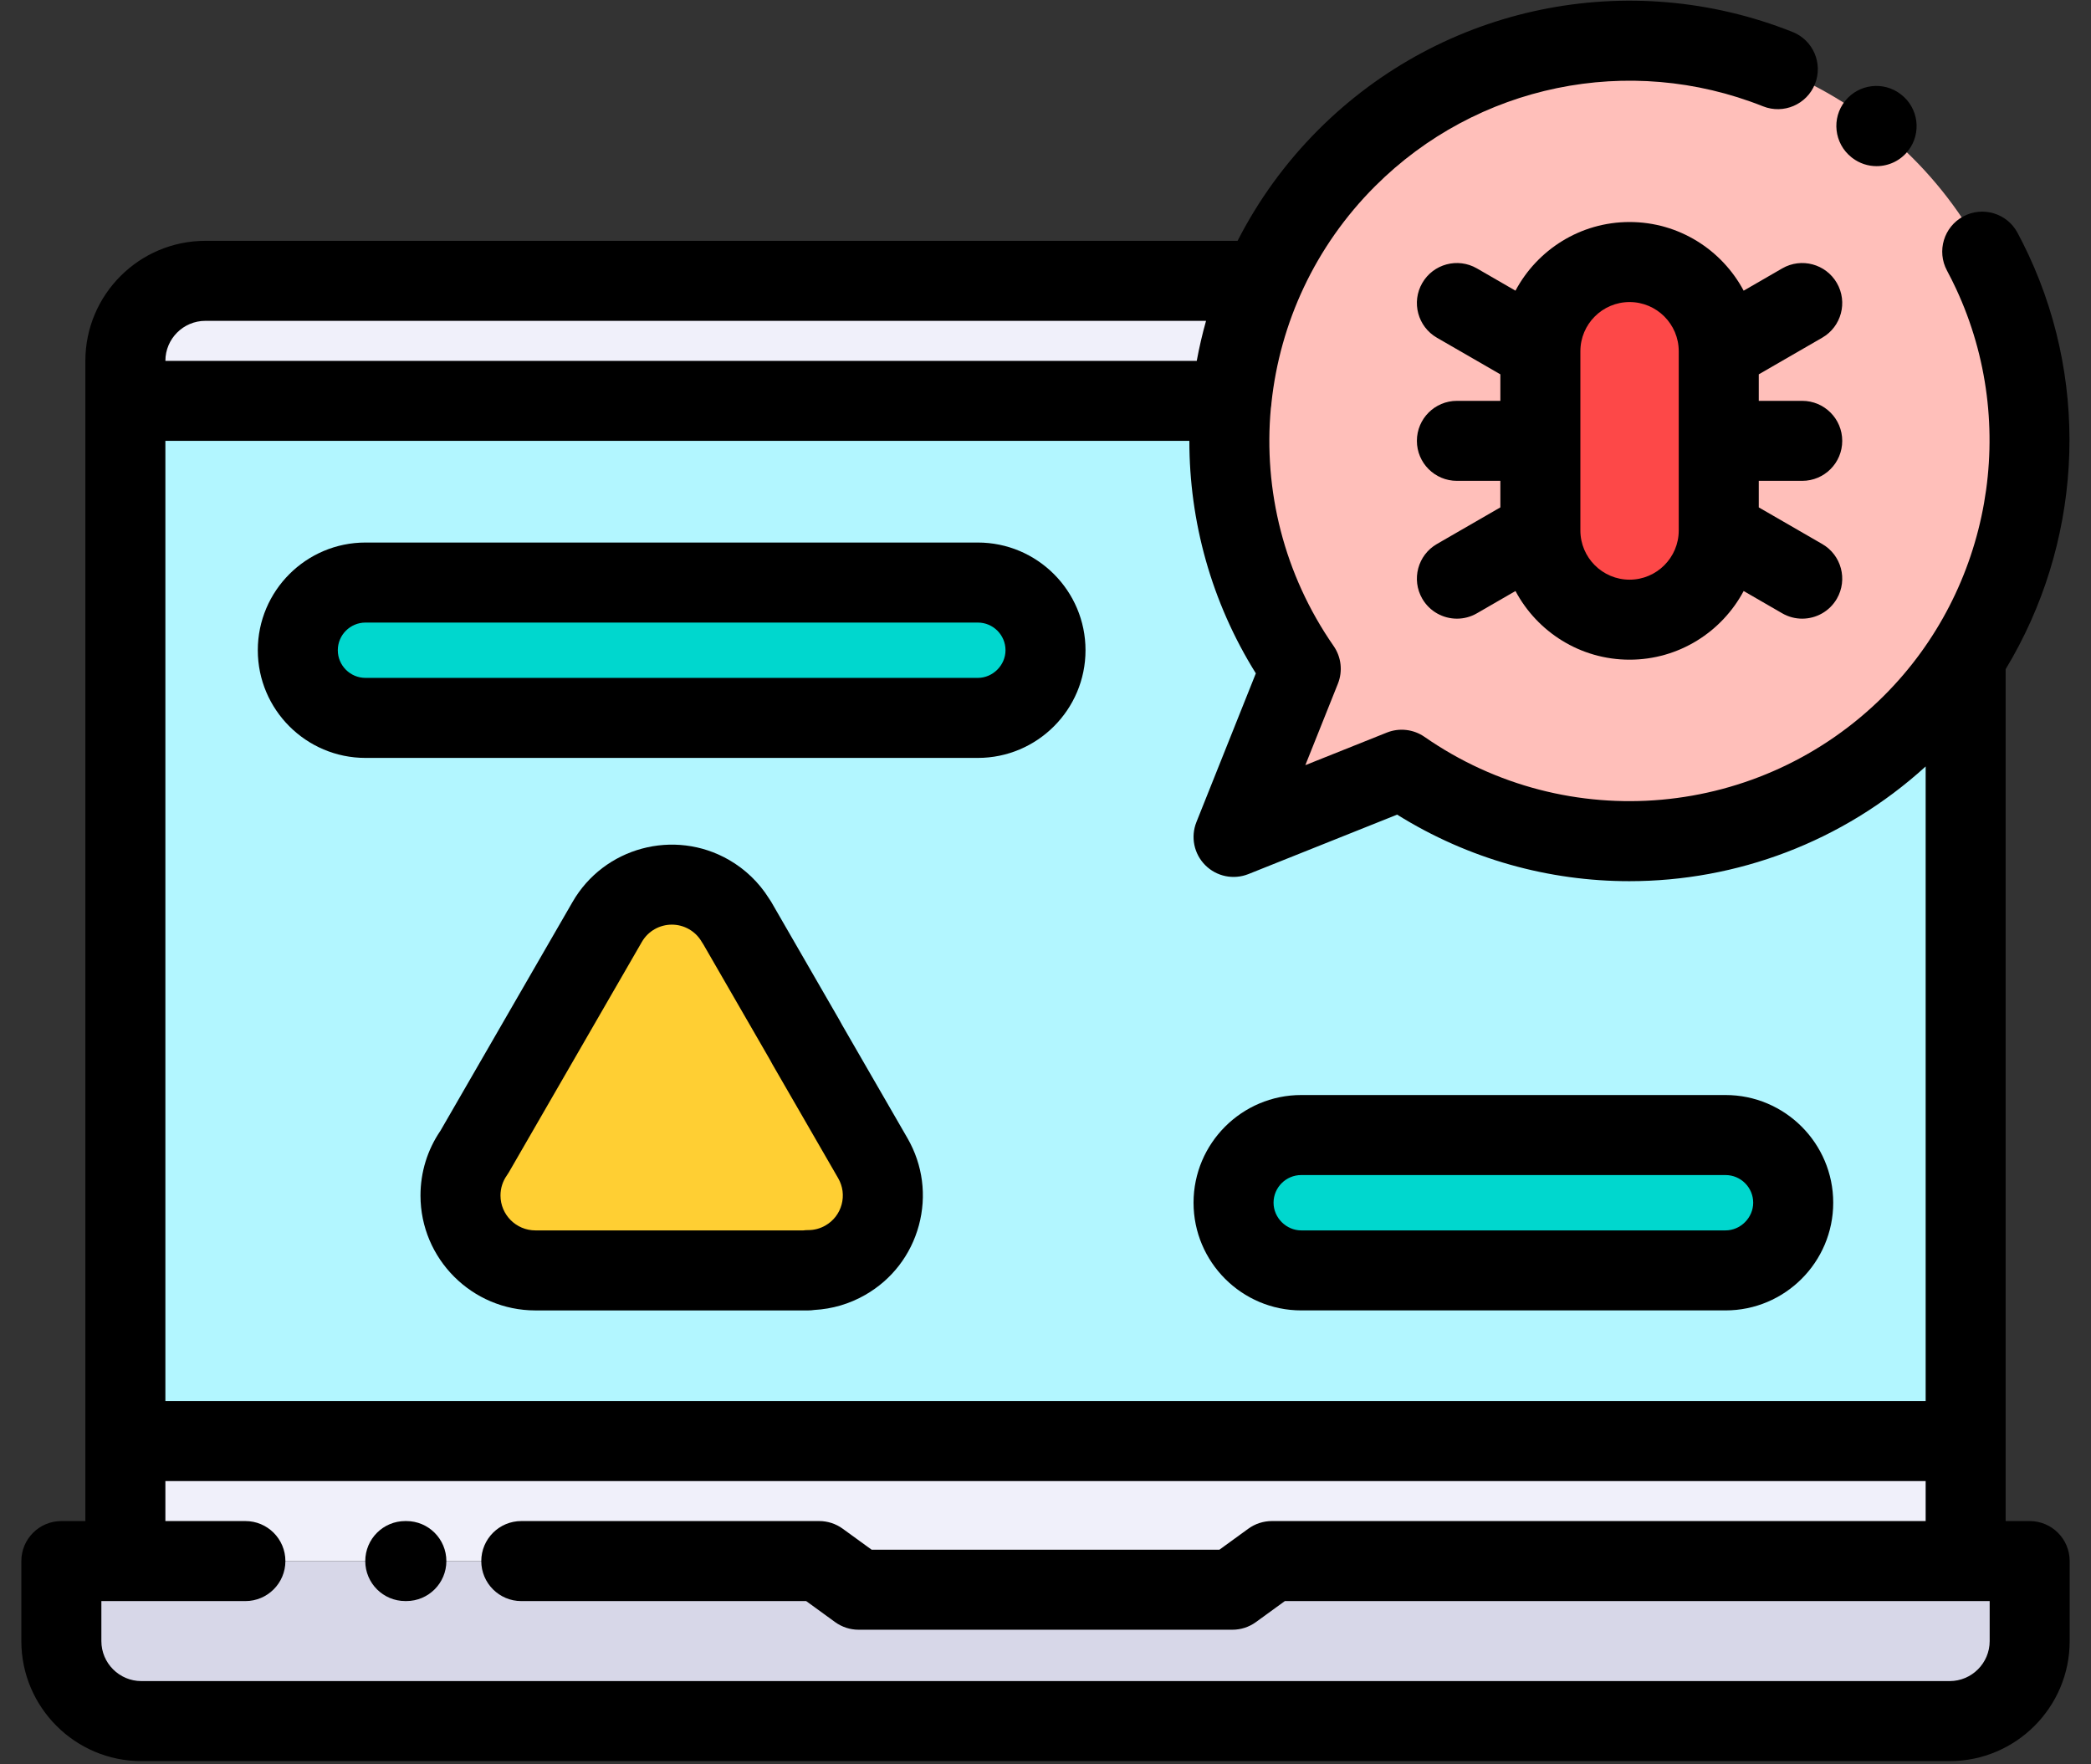 <svg xmlns="http://www.w3.org/2000/svg" width="96" height="81" viewBox="0 0 96 81" fill="none"><rect x="0" y="0" width="96" height="81" fill="#333333" stroke="none"/><g clip-path="url(#clip0_1060_172129)"><path d="M90.232 66.158H5.742V71.669H37.596L39.406 72.984H47.987H56.568L58.378 71.669H90.232V66.158Z" fill="#F0F0FA"></path><path d="M37.598 71.67H5.743H2.805V75.343C2.805 77.364 4.458 79.017 6.478 79.017H89.499C91.519 79.017 93.172 77.364 93.172 75.343V71.67H90.233H58.379L56.569 72.985H47.988H39.407L37.598 71.67Z" fill="#D7D7E8"></path><path d="M61.837 7.253C55.454 13.635 54.751 23.545 59.726 30.705L58.37 34.097L56.642 38.423L60.968 36.694L64.36 35.339C71.52 40.313 81.43 39.61 87.812 33.228C93.423 27.617 94.645 19.278 91.477 12.479C90.595 10.587 89.374 8.814 87.812 7.253C86.188 5.628 84.335 4.372 82.357 3.484C75.601 0.448 67.385 1.704 61.837 7.253Z" fill="#FFBFBA"></path><path d="M5.742 18.403H56.528C56.716 16.518 57.195 14.657 57.964 12.893H9.416C7.396 12.893 5.742 14.546 5.742 16.566V18.403Z" fill="#F0F0FA"></path><path d="M56.528 18.404H5.742V66.159H90.232V30.214C89.54 31.282 88.727 32.293 87.791 33.229C81.409 39.611 71.499 40.314 64.339 35.339L60.947 36.695L56.62 38.424L58.349 34.097L59.705 30.706C57.161 27.044 56.102 22.664 56.528 18.404ZM16.767 26.746H44.88C46.589 26.746 47.987 28.144 47.987 29.853C47.987 31.562 46.589 32.96 44.88 32.96H16.767C15.057 32.96 13.659 31.562 13.659 29.853C13.659 28.144 15.058 26.746 16.767 26.746ZM33.799 42.319L36.931 47.743C36.967 47.806 37.002 47.87 37.033 47.934L40.063 53.181C41.005 54.82 40.439 56.914 38.8 57.856C38.261 58.165 37.673 58.312 37.094 58.312V58.326H30.83H24.567C22.668 58.326 21.128 56.786 21.128 54.887C21.128 54.145 21.363 53.458 21.763 52.896L24.73 47.757L27.861 42.333C28.803 40.693 30.897 40.127 32.536 41.07C33.078 41.381 33.502 41.818 33.794 42.322L33.799 42.319ZM59.728 52.112H79.208C80.917 52.112 82.315 53.51 82.315 55.219C82.315 56.928 80.917 58.326 79.208 58.326H59.728C58.019 58.326 56.621 56.928 56.621 55.219C56.621 53.51 58.019 52.112 59.728 52.112Z" fill="#B2F6FF"></path><path d="M44.881 26.746H16.767C15.058 26.746 13.66 28.144 13.66 29.853C13.66 31.562 15.058 32.96 16.767 32.96H44.881C46.59 32.96 47.988 31.562 47.988 29.853C47.988 28.144 46.59 26.746 44.881 26.746Z" fill="#00D7CE"></path><path d="M32.537 41.069C30.898 40.127 28.804 40.692 27.862 42.332L24.731 47.756L21.764 52.895C21.364 53.457 21.129 54.144 21.129 54.886C21.129 56.785 22.669 58.325 24.568 58.325H30.831H37.094V58.311C37.674 58.312 38.262 58.165 38.801 57.855C40.44 56.913 41.006 54.82 40.064 53.18L37.035 47.933C37.002 47.869 36.968 47.805 36.932 47.742L33.8 42.318L33.795 42.321C33.503 41.817 33.079 41.38 32.537 41.069Z" fill="#FFCF33"></path><path d="M59.728 52.111C58.019 52.111 56.621 53.51 56.621 55.218C56.621 56.927 58.019 58.326 59.728 58.326H79.208C80.917 58.326 82.315 56.927 82.315 55.218C82.315 53.509 80.917 52.111 79.208 52.111H59.728Z" fill="#00D7CE"></path><path d="M74.822 12.031C77.074 12.031 78.917 13.874 78.917 16.126V24.355C78.917 26.607 77.074 28.45 74.822 28.45H74.822C72.57 28.45 70.727 26.608 70.727 24.355V16.126C70.727 13.874 72.57 12.031 74.822 12.031Z" fill="#FD4848"></path><path d="M81.824 12.322L80.053 13.345C79.054 11.472 77.082 10.193 74.815 10.193C72.549 10.193 70.576 11.472 69.577 13.345L67.806 12.322C66.927 11.815 65.804 12.116 65.297 12.995C64.79 13.873 65.091 14.996 65.969 15.504L68.883 17.186V18.403H66.888C65.874 18.403 65.051 19.225 65.051 20.24C65.051 21.254 65.874 22.076 66.888 22.076H68.883V23.294L65.969 24.976C65.091 25.483 64.79 26.606 65.297 27.485C65.638 28.074 66.255 28.403 66.89 28.403C67.201 28.403 67.517 28.324 67.806 28.157L69.577 27.134C70.576 29.008 72.549 30.286 74.815 30.286C77.082 30.286 79.054 29.007 80.053 27.134L81.824 28.157C82.113 28.324 82.429 28.403 82.74 28.403C83.375 28.403 83.993 28.074 84.333 27.485C84.84 26.606 84.539 25.483 83.66 24.976L80.747 23.294V22.076H82.742C83.756 22.076 84.579 21.254 84.579 20.24C84.579 19.225 83.756 18.403 82.742 18.403H80.747V17.186L83.66 15.504C84.539 14.996 84.84 13.873 84.333 12.995C83.826 12.116 82.702 11.815 81.824 12.322ZM77.073 24.354C77.073 25.599 76.06 26.613 74.815 26.613C73.57 26.613 72.557 25.599 72.557 24.354V16.125C72.557 14.88 73.57 13.867 74.815 13.867C76.06 13.867 77.073 14.88 77.073 16.125V24.354Z" fill="black"></path><path d="M84.998 7.216C85.009 7.226 85.032 7.243 85.043 7.252C85.376 7.505 85.767 7.628 86.155 7.628C86.709 7.628 87.256 7.379 87.618 6.904C88.23 6.1 88.078 4.954 87.279 4.337C86.487 3.716 85.341 3.847 84.711 4.635C84.078 5.427 84.206 6.583 84.998 7.216Z" fill="black"></path><path d="M18.656 69.832H18.606C17.592 69.832 16.77 70.654 16.77 71.669C16.77 72.683 17.592 73.505 18.606 73.505H18.656C19.67 73.505 20.493 72.683 20.493 71.669C20.493 70.654 19.67 69.832 18.656 69.832Z" fill="black"></path><path d="M93.185 69.832H92.082V30.722C95.518 25.044 96.015 17.885 93.135 11.704C92.976 11.363 92.805 11.021 92.625 10.685C92.145 9.791 91.032 9.456 90.138 9.935C89.244 10.414 88.908 11.528 89.388 12.422C89.535 12.696 89.675 12.977 89.805 13.255C92.728 19.528 91.402 27.033 86.506 31.929C80.843 37.593 71.967 38.392 65.401 33.83C64.894 33.478 64.244 33.404 63.671 33.633L59.929 35.129L61.425 31.387C61.654 30.814 61.58 30.164 61.227 29.657C58.941 26.366 58.002 22.495 58.346 18.739C58.361 18.659 58.37 18.576 58.374 18.493C58.764 14.842 60.366 11.314 63.129 8.552C67.805 3.875 74.797 2.435 80.942 4.881C81.884 5.257 82.953 4.797 83.328 3.854C83.703 2.912 83.243 1.844 82.3 1.468C74.79 -1.521 66.246 0.239 60.531 5.954C58.998 7.487 57.761 9.213 56.818 11.057H9.429C6.391 11.057 3.919 13.529 3.919 16.567V69.832H2.817C1.803 69.832 0.98 70.655 0.98 71.669V75.343C0.98 78.381 3.452 80.853 6.491 80.853H89.511C92.549 80.853 95.021 78.381 95.021 75.343V71.669C95.021 70.655 94.199 69.832 93.185 69.832ZM64.144 37.4C67.429 39.45 71.126 40.456 74.807 40.455C79.713 40.455 84.587 38.668 88.409 35.188V64.322H7.593V20.24H54.605C54.603 23.924 55.605 27.627 57.657 30.914L54.929 37.742C54.656 38.424 54.816 39.203 55.336 39.722C55.855 40.242 56.634 40.401 57.316 40.129L64.144 37.4ZM9.429 14.73H55.371C55.199 15.336 55.058 15.949 54.944 16.567H7.593C7.593 15.554 8.417 14.73 9.429 14.73ZM89.511 77.179H6.491C5.478 77.179 4.654 76.355 4.654 75.343V73.506H11.266C12.28 73.506 13.103 72.683 13.103 71.669C13.103 70.655 12.28 69.832 11.266 69.832H7.593V67.995H88.409V69.832H58.392C58.004 69.832 57.626 69.955 57.312 70.183L55.985 71.147H40.017L38.689 70.183C38.376 69.955 37.998 69.832 37.61 69.832H23.933C22.919 69.832 22.096 70.655 22.096 71.669C22.096 72.683 22.919 73.506 23.933 73.506H37.013L38.34 74.47C38.654 74.698 39.032 74.821 39.42 74.821H56.582C56.969 74.821 57.347 74.698 57.661 74.47L58.988 73.506H91.348V75.343C91.348 76.355 90.524 77.179 89.511 77.179Z" fill="black"></path><path d="M44.893 24.908H16.78C14.054 24.908 11.836 27.126 11.836 29.852C11.836 32.578 14.054 34.796 16.78 34.796H44.893C47.619 34.796 49.837 32.578 49.837 29.852C49.837 27.126 47.619 24.908 44.893 24.908ZM44.893 31.122H16.78C16.079 31.122 15.509 30.552 15.509 29.852C15.509 29.152 16.079 28.582 16.78 28.582H44.893C45.594 28.582 46.164 29.152 46.164 29.852C46.164 30.541 45.582 31.122 44.893 31.122Z" fill="black"></path><path d="M38.663 47.057C38.622 46.978 38.579 46.9 38.535 46.824L35.404 41.399C35.371 41.344 35.337 41.291 35.3 41.24C34.844 40.513 34.213 39.906 33.465 39.476C30.95 38.031 27.728 38.901 26.284 41.413L20.224 51.908C19.623 52.788 19.305 53.815 19.305 54.886C19.305 57.795 21.672 60.162 24.581 60.162H37.107C37.203 60.162 37.297 60.154 37.388 60.14C38.209 60.096 39.012 59.859 39.728 59.447C40.947 58.747 41.819 57.614 42.186 56.258C42.552 54.901 42.369 53.483 41.667 52.261L38.663 47.057ZM38.64 55.299C38.529 55.709 38.266 56.051 37.898 56.262C37.654 56.402 37.389 56.474 37.11 56.474C37.108 56.473 37.108 56.473 37.107 56.474C37.031 56.474 36.956 56.478 36.881 56.488H24.581C23.697 56.488 22.978 55.769 22.978 54.885C22.978 54.55 23.08 54.23 23.273 53.959C23.306 53.911 23.338 53.863 23.367 53.812L29.467 43.246C29.76 42.736 30.296 42.45 30.846 42.45C31.114 42.45 31.386 42.518 31.634 42.66C31.881 42.802 32.077 42.997 32.217 43.24C32.243 43.284 32.27 43.326 32.298 43.367L35.354 48.661C35.372 48.691 35.388 48.722 35.404 48.754C35.421 48.786 35.438 48.819 35.456 48.85L38.483 54.094C38.695 54.462 38.75 54.89 38.64 55.299Z" fill="black"></path><path d="M54.797 55.217C54.797 57.943 57.014 60.161 59.741 60.161H79.221C81.947 60.161 84.165 57.943 84.165 55.217C84.165 52.491 81.947 50.273 79.221 50.273H59.741C57.014 50.273 54.797 52.491 54.797 55.217ZM59.741 53.947H79.221C79.921 53.947 80.491 54.517 80.491 55.217C80.491 55.906 79.909 56.488 79.221 56.488H59.741C59.052 56.488 58.47 55.906 58.47 55.217C58.47 54.517 59.04 53.947 59.741 53.947Z" fill="black"></path></g><defs><clipPath id="clip0_1060_172129"><rect width="94.225" height="81" fill="white" transform="translate(0.887)"></rect></clipPath></defs></svg>